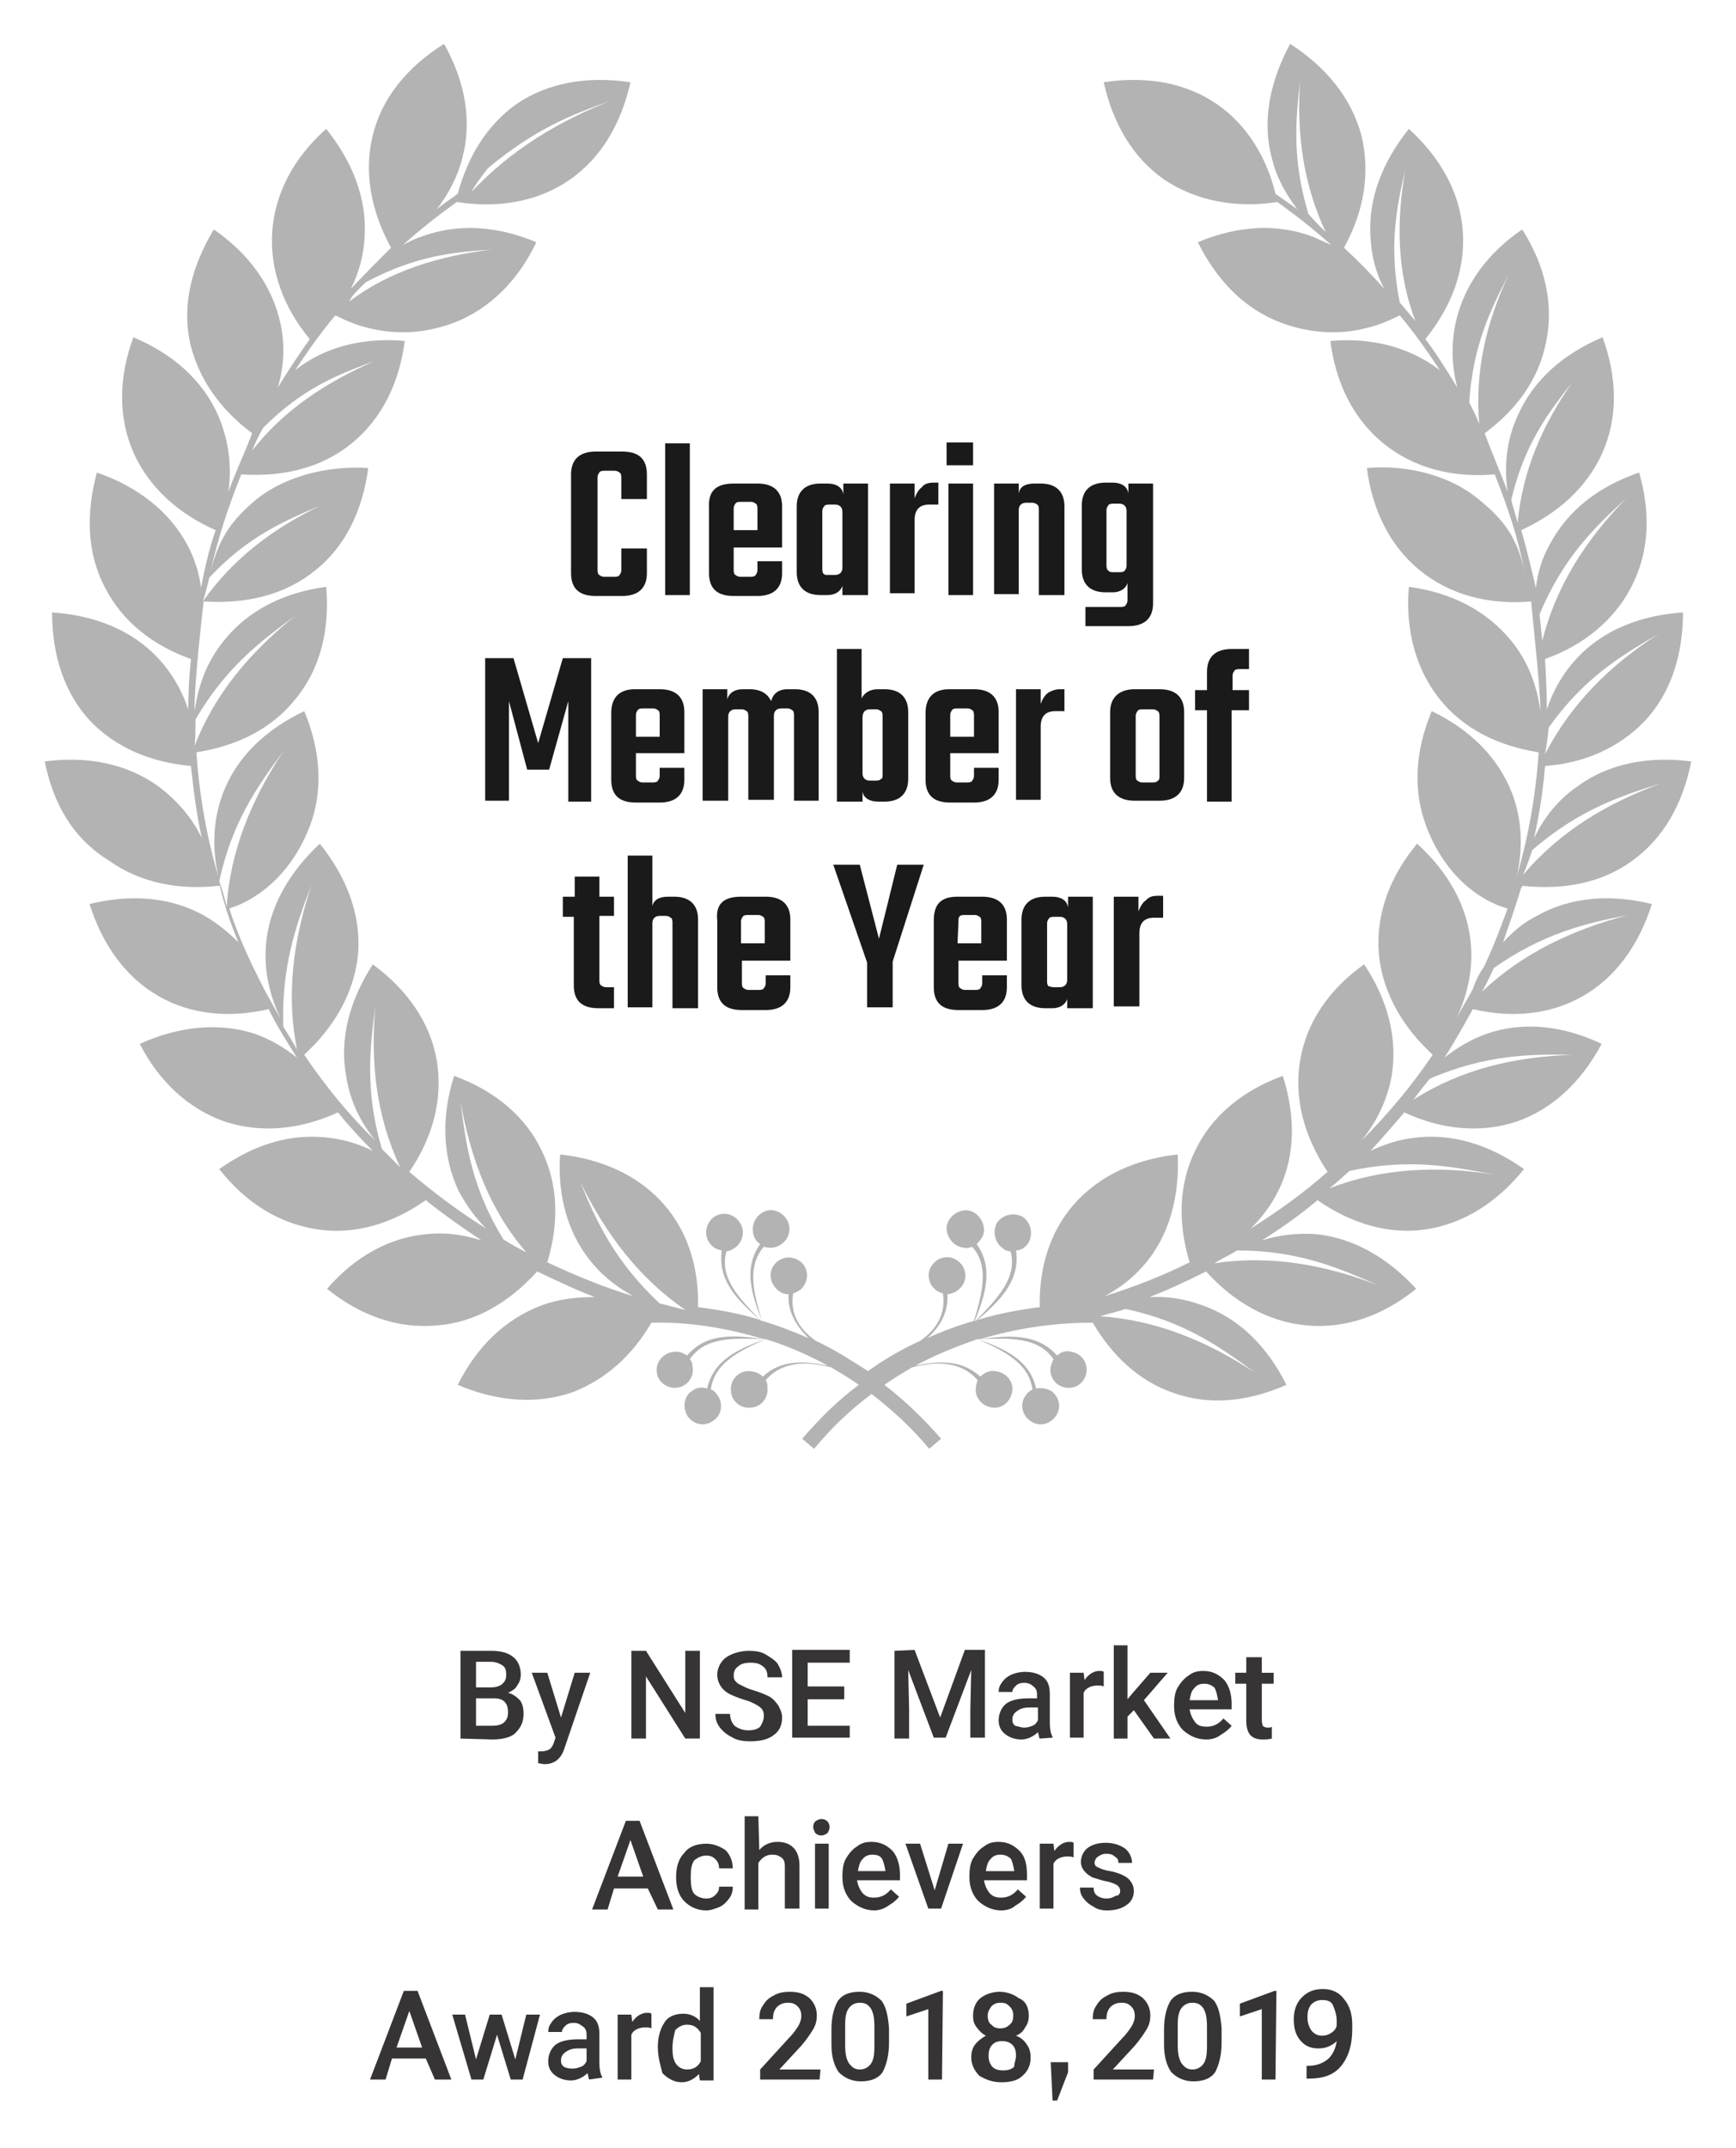<svg xmlns="http://www.w3.org/2000/svg" viewBox="0 0 190 235"><path d="M50.1 21.2c1.1-4.1 3.2-7.5 6.4-9.8C60 9 64.4 8.3 69 9c-1 4.5-3.2 8.3-6.7 10.7-3.5 2.4-7.8 3.1-12.3 2.4-2.1 1.5-4 3-5.9 4.7.6-.3 1.3-.7 2-.9 4-1.5 8.3-1.2 12.6.6-2 4.2-5.1 7.3-9 8.8-2.9 1.1-6.1 1.4-9.3.6-1.3-.3-2.5-.8-3.7-1.4-1.6 1.9-3 3.9-4.4 6 3.3-2.6 7.5-3.6 12-3.2-.6 4.6-2.5 8.5-5.8 11.2s-7.5 3.7-12.1 3.4c-1.5 3.8-2.5 6.8-3.4 10.8.9-3.6 2.1-5.6 5.1-8.1 3-2.4 7.6-3.7 12.2-3.4-.6 4.6-2.5 8.6-5.8 11.2-3.3 2.7-7.6 3.7-12.2 3.4 0-.2-1.1 9.3-1 12 .4-2.9 1.4-5.5 3.2-7.7 2.6-3.3 6.6-5.3 11.2-5.9.4 4.6-.6 8.9-3.3 12.2-2.6 3.3-6.4 5.2-10.9 5.9.3 4.6 1.1 9.2 2.4 13.6-.7-3.1-.6-6.2.5-9.1 1.5-4 4.7-7 8.9-9 1.8 4.3 2.1 8.7.6 12.6-1.4 3.7-4.1 7.1-8 8.7-.3.1-.6.2-.8.3.7 2.2 1.6 4.3 2.6 6.4l1.2 2.4c.6 1.1 1.2 2.2 1.8 3.2-1.2-2.5-1.8-5.2-1.6-7.9.3-4.2 2.5-8 5.9-11.2 2.9 3.6 4.5 7.7 4.2 11.9-.3 3.7-2 7.1-4.7 10l-1.2 1.2c2.3 3.4 4.9 6.6 7.8 9.4-1.7-2.1-2.8-4.4-3.2-7-.8-4.2.4-8.4 2.9-12.3 3.8 2.8 6.3 6.4 7 10.5.7 4.2-.4 8.4-3 12.2 2.7 2.3 5.5 4.4 8.4 6.2-1.2-1.2-2.2-2.6-3-4.1-1.8-3.8-1.9-8.2-.5-12.6 4.4 1.6 7.8 4.4 9.6 8.2 1.8 3.7 1.9 7.9.6 12.2 3 1.4 6.1 2.7 9.4 3.7-1.6-.9-3.1-2-4.3-3.4-2.8-3.2-4-7.4-3.7-12.1 4.6.5 8.6 2.3 11.4 5.5 2.6 3 3.8 6.9 3.7 11.2 2.3.3 4.6.7 6.8 1.4-2.3-2-4.7-4.2-4.2-7.6-.6-.1-1.1-.4-1.4-.9-.6-.9-.3-2.2.6-2.8 1-.6 2.2-.3 2.8.7.6.9.3 2.2-.7 2.8-.3.2-.6.3-.8.3-.8 3 1.5 5.2 3.8 7.6h.1c-1.1-2.8-2.1-5.7-.2-8.4-.5-.3-.8-.9-.8-1.5-.1-1.1.8-2.1 1.8-2.2 1.1-.1 2.1.8 2.2 1.9.1 1.1-.8 2.1-1.9 2.2-.3 0-.6 0-.9-.1-1.9 2.2-1.1 5.1-.2 8.1 1.7.5 3.5 1.2 5.1 1.9-1.3-1.3-2.3-2.8-2.2-4.8-.6 0-1.1-.3-1.5-.8-.7-.9-.6-2.1.3-2.8s2.1-.5 2.8.3c.7.9.5 2.1-.3 2.8-.3.2-.5.3-.8.4-.3 2.1.5 3.8 2.5 5.2 2 .9 3.8 2.1 5.7 3.3 1.8-1.3 3.7-2.4 5.7-3.3 2-1.4 2.8-3.1 2.5-5.2-.3-.1-.6-.2-.8-.4-.9-.7-1-2-.3-2.8.7-.9 2-1 2.8-.3.9.7 1 2 .3 2.8-.4.5-.9.7-1.5.8.1 2.1-.9 3.6-2.2 4.8 1.7-.8 3.4-1.4 5.1-1.9.9-3 1.7-6-.2-8.1-.3.1-.6.2-.9.1-1.1-.1-1.9-1.1-1.9-2.2.1-1.1 1.1-1.9 2.2-1.9 1.1.1 1.9 1.1 1.9 2.2 0 .6-.4 1.1-.8 1.5 1.9 2.7.9 5.6-.2 8.4h.1c2.3-2.4 4.6-4.7 3.8-7.6-.3 0-.6-.1-.8-.3-.9-.6-1.2-1.8-.7-2.8.6-.9 1.8-1.2 2.8-.7.9.6 1.2 1.8.7 2.8-.3.5-.8.9-1.4.9.5 3.4-1.9 5.6-4.2 7.6 2.3-.7 4.5-1.1 6.8-1.4-.1-4.3 1.1-8.2 3.7-11.2 2.8-3.2 6.8-5 11.4-5.5.2 4.6-.9 8.9-3.7 12.1-1.2 1.4-2.6 2.5-4.3 3.4 3.2-1 6.3-2.2 9.3-3.7-1.3-4.3-1.2-8.5.6-12.2 1.8-3.8 5.2-6.6 9.6-8.2 1.4 4.4 1.4 8.8-.5 12.6-.8 1.6-1.8 2.9-3 4.1 3-1.9 5.8-3.9 8.4-6.2-2.6-3.9-3.7-8.1-3-12.2.7-4.2 3.2-7.8 7-10.5 2.6 3.9 3.7 8.1 3 12.3-.5 2.6-1.6 4.9-3.3 7 2.9-2.9 5.5-6 7.8-9.4l-1.2-1.2c-2.7-2.9-4.4-6.3-4.7-10-.3-4.2 1.2-8.3 4.2-11.9 3.4 3.1 5.6 6.9 5.9 11.2.2 2.7-.4 5.4-1.6 7.9.6-1.1 1.2-2.1 1.8-3.2.3-.9.7-1.7 1.2-2.4 1-2.1 1.8-4.2 2.6-6.4l-.9-.3c-4-1.6-6.6-5-8-8.7-1.5-4-1.2-8.3.6-12.6 4.2 2 7.3 5.1 8.8 9 1.1 2.9 1.2 6 .5 9.1 1.3-4.4 2.1-9 2.4-13.6-4.5-.7-8.3-2.6-10.9-5.9-2.6-3.3-3.7-7.6-3.3-12.2 4.6.6 8.5 2.6 11.2 5.9 1.8 2.2 2.8 4.8 3.2 7.7 0-2.7-1.1-12.2-1-12-4.6.4-8.9-.7-12.2-3.4-3.3-2.7-5.2-6.6-5.8-11.2 4.6-.4 9.2.9 12.2 3.4 3 2.4 4.3 4.4 5.1 8.1-.8-4-1.8-7-3.3-10.8-4.6.4-8.9-.7-12.2-3.4s-5.2-6.6-5.8-11.2c4.6-.4 8.7.7 12 3.2-1.4-2.1-2.8-4.1-4.4-6-1.2.6-2.4 1.1-3.7 1.4-3.1.8-6.4.5-9.3-.6-4-1.5-7-4.6-9.1-8.8 4.3-1.8 8.6-2.1 12.6-.6.7.3 1.3.6 2 .9-1.9-1.7-3.8-3.2-5.9-4.7-4.5.7-8.8-.1-12.3-2.4-3.5-2.4-5.7-6.2-6.7-10.7 4.6-.7 8.9 0 12.4 2.4 3.2 2.2 5.4 5.7 6.4 9.8.8.6 1.6 1.1 2.4 1.7-1.3-1.7-2.3-3.5-2.8-5.6-1.1-4.1-.2-8.4 2-12.5 3.9 2.5 6.7 5.9 7.8 10 1 4.1.3 8.3-1.9 12.3 1.5 1.4 3 2.9 4.4 4.5-.9-1.7-1.4-3.6-1.5-5.6-.3-4.2 1.3-8.3 4.2-11.9 3.4 3.1 5.6 6.9 5.9 11.2.3 4.2-1.2 8.2-4.1 11.8 1.3 1.7 2.4 3.5 3.5 5.3-.6-2.3-.7-4.6-.2-7 .9-4.2 3.5-7.7 7.3-10.3 2.5 3.9 3.5 8.2 2.6 12.4-.8 4-3.2 7.3-6.7 9.9.8 2.2 1.7 4.2 2.5 6.4-.4-2.9-.1-5.7 1.1-8.3 1.7-3.9 5-6.8 9.3-8.6 1.6 4.4 1.7 8.7 0 12.6-1.7 3.8-4.8 6.6-8.9 8.5.6 2.1 1.1 4.2 1.6 6.3.2-1.7.7-3.3 1.5-4.7 2-3.8 5.4-6.4 9.8-7.9 1.3 4.5 1.1 8.8-.9 12.6-1.9 3.6-5.2 6.3-9.4 7.8.1 1.8.2 3.6.2 5.5.7-2.1 1.8-4 3.3-5.6 2.9-3.1 7-4.7 11.6-5 0 4.6-1.3 8.8-4.2 11.9-2.8 2.9-6.6 4.6-10.9 4.9-.2 2.6-.6 5.2-1.2 7.9 1.1-2.3 2.7-4.3 4.8-5.7 3.4-2.5 7.8-3.3 12.4-2.7-.9 4.6-3 8.4-6.5 10.9-3.3 2.4-7.5 3.2-12 2.7 0 .1 0 .2-.1.2-.6 2-1.3 4-2 6 1.1-1.2 2.3-2.2 3.7-2.9 3.7-2.1 8.1-2.4 12.6-1.3-1.4 4.4-3.9 8-7.6 10.1-3.5 2-7.7 2.4-12 1.4-1 1.8-2 3.6-3.1 5.3 1.4-1.1 2.9-2 4.6-2.6 4-1.4 8.4-.9 12.6 1.1-2.2 4.1-5.3 7.1-9.3 8.5-3.9 1.3-8.2.9-12.3-1-1.2 1.4-2.4 2.8-3.7 4.2 1.5-.7 3-1.2 4.6-1.4 4.2-.6 8.4.7 12.2 3.4-2.9 3.6-6.6 6-10.8 6.6-4.1.6-8.2-.7-11.8-3.2-1.9 1.6-4 3.1-6.1 4.4 1.9-.6 3.8-.8 5.8-.7 4.2.4 8 2.6 11.1 6-3.6 2.9-7.7 4.4-12 4-4.2-.4-7.9-2.5-11-5.9-2 1-4.1 2-6.2 2.8 2-.1 3.9.2 5.8.9 4 1.4 7.1 4.5 9.2 8.7-4.3 1.9-8.6 2.3-12.6.8-3.6-1.3-6.5-4-8.6-7.6-4.2 0-8.3.6-12.3 1.8 3-.4 6.2-.7 8.4 1.8.4-.4 1-.6 1.6-.4 1.1.2 1.8 1.2 1.6 2.3-.2 1.1-1.2 1.8-2.3 1.6-1.1-.2-1.8-1.2-1.6-2.3.1-.3.2-.6.3-.8-1.7-2.5-4.9-2.3-8.2-2.2h-.1c2.8 1 5.7 2.2 6.4 5.4.6-.1 1.2 0 1.7.3.9.7 1.1 1.9.4 2.8-.7.9-1.9 1.1-2.8.4-.9-.7-1.1-1.9-.4-2.8.2-.3.4-.4.7-.6-.4-2.9-3.1-4.2-6-5.5-2.3.8-4.6 1.7-6.8 2.9 2.5-.5 5-.7 7.1 1.2.4-.4 1-.7 1.6-.6 1.1.1 2 1 1.9 2.1s-1 2-2.1 1.9-2-1-1.9-2.1c0-.3.1-.6.2-.9-1.8-2.1-4.5-2.1-7.2-1.4-1 .6-2 1.2-3 1.9 2.2 1.7 4.3 3.7 6.2 5.9l-1.3 1.1c-1.9-2.3-4-4.2-6.3-6-2.3 1.7-4.4 3.7-6.3 6l-1.3-1.1c1.9-2.2 3.9-4.2 6.2-5.9-1-.7-2-1.3-3-1.9-2.7-.7-5.4-.7-7.2 1.4.2.3.2.5.2.9.1 1.1-.8 2.1-1.9 2.1-1.1.1-2.1-.8-2.1-1.9-.1-1.1.8-2.1 1.9-2.1.6 0 1.2.2 1.6.6 2-1.9 4.6-1.7 7.1-1.2-2.2-1.2-4.5-2.2-6.8-2.9-2.9 1.3-5.6 2.6-6 5.5.3.1.5.3.7.6.7.9.5 2.2-.4 2.8-.9.7-2.1.5-2.8-.4-.6-.9-.5-2.2.4-2.8.5-.4 1.1-.5 1.7-.3.7-3.2 3.6-4.4 6.4-5.4h-.1c-3.3-.1-6.5-.3-8.2 2.2.2.2.3.5.3.8.2 1.1-.5 2.1-1.6 2.3s-2.2-.6-2.3-1.6c-.2-1.1.6-2.1 1.7-2.3.6-.1 1.2.1 1.6.4 2.2-2.6 5.4-2.2 8.4-1.8-4-1.2-8.1-1.9-12.3-1.8-2.1 3.6-5 6.2-8.6 7.6-4 1.4-8.4 1-12.6-.8 2.1-4.2 5.2-7.2 9.2-8.7 1.9-.7 3.8-.9 5.8-.9-2.1-.8-4.2-1.8-6.3-2.8-3.1 3.4-6.8 5.6-11 5.9-4.3.4-8.4-1.1-12-4 3-3.5 6.9-5.7 11.1-6 2-.2 3.9.1 5.8.7-2.1-1.4-4.1-2.8-6.1-4.4-3.7 2.6-7.8 3.8-11.8 3.2-4.2-.6-7.9-2.9-10.8-6.6 3.8-2.7 7.9-4 12.2-3.4 1.6.2 3.2.7 4.6 1.4-1.3-1.3-2.6-2.7-3.8-4.2-4.2 1.9-8.4 2.3-12.4 1-4-1.4-7.2-4.4-9.3-8.5 4.2-1.9 8.6-2.4 12.6-1.1 1.7.6 3.2 1.5 4.6 2.6-1.1-1.7-2.2-3.5-3.1-5.3-4.3 1-8.5.6-12-1.4-3.7-2.1-6.2-5.7-7.6-10.1 4.5-1.1 8.9-.8 12.6 1.3 1.4.8 2.6 1.8 3.7 2.9-.8-1.9-1.5-3.9-2-6 0-.1 0-.2-.1-.2-4.4.5-8.6-.3-12-2.7-4.1-2.5-6.2-6.4-7.1-10.9 4.6-.6 8.9.2 12.4 2.7 2 1.5 3.7 3.4 4.8 5.7-.6-2.6-.9-5.2-1.2-7.9-4.4-.4-8.2-2-11-4.9C7 75.8 5.7 71.6 5.7 67c4.6.3 8.7 1.9 11.6 5 1.5 1.6 2.6 3.5 3.3 5.6 0-1.8.1-3.6.3-5.5-4.2-1.5-7.5-4.1-9.4-7.8-2-3.8-2.1-8.1-.9-12.6 4.4 1.5 7.9 4.2 9.9 7.9.8 1.5 1.3 3.1 1.5 4.7.4-2.1.9-4.3 1.6-6.3-4.1-1.8-7.3-4.7-9-8.5-1.7-3.9-1.6-8.3 0-12.6 4.3 1.8 7.6 4.7 9.3 8.6 1.1 2.6 1.5 5.4 1.1 8.3.8-2.2 1.8-4.3 2.6-6.4-3.5-2.6-5.9-6-6.8-9.9-.9-4.2.2-8.4 2.6-12.4 3.9 2.7 6.4 6.2 7.3 10.3.5 2.3.4 4.7-.3 7 1.1-1.8 2.3-3.6 3.5-5.3-2.9-3.5-4.4-7.6-4.1-11.8s2.4-8.1 5.9-11.2c2.9 3.6 4.5 7.7 4.2 11.9-.1 1.9-.6 3.8-1.5 5.6 1.4-1.5 2.9-3 4.4-4.5-2.2-4-3-8.3-2-12.3 1-4.1 3.8-7.5 7.8-10 2.3 4.1 3.1 8.4 2 12.5-.5 2-1.5 3.9-2.8 5.6.7-.6 1.5-1.1 2.3-1.7m76.2 108.1c-1.8 4.4-3.8 8.7-8.7 13.3-.9.2-1.9.5-2.8.7 5.1-3.5 8.7-8.3 11.5-14zm11.1 20.9c-3.8-2.8-7.7-5.6-14.2-7-.9.3-1.8.5-2.8.8 6.1.4 11.7 2.7 17 6.2zm13.4-9.6c-4.3-1.9-8.7-3.8-15.4-3.8-.8.5-1.7.9-2.5 1.4 6-.9 12 .1 17.9 2.4zm-11.4-20.1c-.6 4.7-1.3 9.4-4.7 15.1-.8.5-1.7 1-2.5 1.4 4-4.6 6.1-10.3 7.2-16.5zm9.3-10.6c.6 4.7 1.2 9.4-.7 15.8l-2 2c2.6-5.5 3.3-11.5 2.7-17.8zm14.8 18.6c-4.6-.9-9.3-1.8-15.8-.4-.7.6-1.4 1.3-2.2 1.9 5.7-2.2 11.8-2.5 18-1.5zm-7.9-31.7c1.7 4.4 3.4 8.9 3.1 15.6-.5.8-1 1.6-1.5 2.5 1.2-6.1.5-12.1-1.6-18.1zm16.5 18.6c-4.7-.1-9.5 0-15.6 2.6-.6.7-1.2 1.5-1.8 2.3 5.2-3.3 11-4.7 17.4-4.9zm6.1-15.3c-4.6.9-9.3 2-14.7 5.8-.4.9-.8 1.7-1.3 2.6 4.4-4.2 9.9-6.8 16-8.4zm3.6-14.4c-4.5 1.4-9 2.9-14.1 7.3-.3.9-.6 1.8-1 2.7 4-4.7 9.1-7.8 15.1-10zm-23-3.5c2.8 3.8 5.6 7.7 7 14.2-.3.9-.5 1.8-.8 2.8-.4-6.1-2.7-11.7-6.2-17zm-1.4-14.9c3.8 2.8 7.7 5.6 11 11.4 0 1 0 1.9.1 2.9-2.2-5.7-6.1-10.3-11.1-14.3zm24.2 2c-4.1 2.4-8.2 4.8-12.1 10.3-.1 1-.2 1.9-.4 2.9 2.9-5.6 7.2-9.8 12.5-13.2zM178 54.5c-3.5 3.2-6.9 6.5-9.5 12.7.1 1 .2 1.9.3 2.9 1.5-6 4.8-11.1 9.2-15.6zm-23.3.8c4 1.7 8 3.4 12.2 7.9.2.8.4 1.7.7 2.6-3.3-4.7-7.7-8-12.9-10.5zm17.4-13.5c-2.7 3.4-5.3 6.9-6.7 12.9.2.8.5 1.7.7 2.5.5-5.6 2.7-10.7 6-15.4zm-7-11.7c-2 3.8-3.9 7.8-4.3 13.9.4.8.8 1.6 1.1 2.4-.5-5.6.7-11 3.2-16.3zm-11.3-11.5c-1 4.2-1.8 8.5-.6 14.5.6.7 1.1 1.3 1.7 2-2-5.3-2.1-10.8-1.1-16.5zM136 27.3c4.3.3 8.4.7 13.8 3.6.7.7 1.3 1.3 1.8 2.1-4.5-3.4-9.9-5-15.6-5.7zm12.8 12.2c4.1 1.5 7.9 3 12.2 7.3.5.9.9 1.7 1.2 2.5-3.4-4.4-8.1-7.5-13.4-9.8zM122.9 11c4.2 1.5 8.2 3 13.5 7.4.7.9 1.3 1.7 1.8 2.6-4.4-4.7-9.7-7.8-15.3-10zm19.4-2.2c-.5 4.3-.9 8.6.9 14.6.6.7 1.3 1.4 1.9 2-2.5-5.3-3.2-10.9-2.8-16.6zM63.5 129.3c1.8 4.4 3.8 8.7 8.7 13.3.9.2 1.9.5 2.8.7-5.1-3.5-8.7-8.3-11.5-14zm-11.1 20.9c3.8-2.8 7.7-5.6 14.2-7 .9.3 1.8.5 2.8.8-6.1.4-11.7 2.7-17 6.2zM39 140.6c4.3-1.9 8.7-3.8 15.4-3.8.8.5 1.7.9 2.5 1.4-6-.9-12 .1-17.9 2.4zm11.4-20.1c.6 4.7 1.2 9.4 4.7 15.1.8.5 1.7 1 2.5 1.4-4-4.6-6.1-10.3-7.2-16.5zm-9.3-10.6c-.6 4.7-1.2 9.4.7 15.8l2 2c-2.6-5.5-3.3-11.5-2.7-17.8zm-14.8 18.6c4.6-.9 9.3-1.8 15.9-.4.7.6 1.4 1.3 2.2 1.9-5.9-2.2-11.9-2.5-18.1-1.5zm7.8-31.7c-1.7 4.4-3.3 8.9-3.1 15.5.5.8 1 1.6 1.5 2.5-1.2-6-.4-12 1.6-18zm-16.4 18.6c4.7-.1 9.5 0 15.6 2.6.6.7 1.2 1.5 1.8 2.3-5.2-3.3-11.1-4.7-17.4-4.9zm-6.1-15.3c4.6.9 9.3 2 14.7 5.8.4.9.8 1.7 1.2 2.6-4.3-4.2-9.8-6.8-15.9-8.4zM8 85.7c4.5 1.4 9 2.9 14 7.3.3.9.6 1.8 1 2.7-3.9-4.7-9.1-7.8-15-10zm23-3.5c-2.8 3.8-5.6 7.7-7 14.2.3.9.6 1.8.8 2.8.4-6.1 2.7-11.7 6.2-17zm1.4-14.9c-3.8 2.8-7.6 5.6-11 11.4 0 1 0 1.9-.1 2.9 2.2-5.7 6.1-10.3 11.1-14.3zm-24.2 2c4.1 2.4 8.1 4.8 12.1 10.3.1 1 .3 1.9.3 2.9-2.8-5.6-7.1-9.8-12.4-13.2zm3.6-14.8c3.5 3.2 6.9 6.5 9.5 12.7-.1 1-.2 1.9-.3 2.9-1.5-6-4.8-11.1-9.2-15.6zm23.3.8c-4 1.7-8 3.4-12.2 7.9-.2.9-.4 1.7-.7 2.6 3.3-4.7 7.7-8 12.9-10.5zM17.7 41.8c2.6 3.4 5.2 6.9 6.7 12.9-.2.8-.4 1.7-.7 2.5-.5-5.6-2.7-10.7-6-15.4zm7.1-11.7c2 3.8 3.9 7.8 4.3 13.9l-1.2 2.4c.5-5.6-.8-11-3.1-16.3zM36 18.6c.9 4.2 1.8 8.5.6 14.5-.6.7-1.1 1.3-1.7 2 2-5.3 2.1-10.8 1.1-16.5zm17.8 8.7c-4.3.3-8.4.7-13.8 3.6-.7.7-1.4 1.3-1.8 2.1 4.5-3.4 9.9-5 15.6-5.7zM41 39.5c-4.1 1.5-7.9 3-12.2 7.3-.5.9-.9 1.7-1.2 2.5 3.4-4.4 8.1-7.5 13.4-9.8zM66.9 11c-4.2 1.5-8.2 3-13.5 7.4-.7.9-1.3 1.7-1.8 2.6 4.4-4.7 9.7-7.8 15.3-10zM47.5 8.8c.5 4.3.9 8.6-.9 14.6-.6.7-1.2 1.4-1.9 2 2.5-5.3 3.2-10.9 2.8-16.6z" fill="#b3b3b3"/><path d="M50.4 190.2v-9.6h3.3c1.1 0 1.9.2 2.5.7.5.4.8 1.1.8 1.9 0 .4-.1.8-.4 1.2-.2.4-.6.6-1 .8.5.1.9.4 1.3.8.3.4.4.9.4 1.5 0 .9-.3 1.5-.9 2.1-.5.5-1.5.7-2.5.7l-3.5-.1zm1.7-5.6h1.6c.5 0 1-.1 1.3-.4s.4-.5.4-1-.1-.8-.4-1c-.3-.2-.7-.4-1.3-.4h-1.6v2.8zm0 1.2v3h1.8c.5 0 1-.1 1.3-.4.3-.3.4-.6.4-1.1 0-1-.5-1.5-1.5-1.5h-2zm9.3 2.1l1.5-4.9h1.7l-2.8 8.2c-.4 1.3-1.2 1.8-2.2 1.8-.2 0-.5-.1-.7-.1v-1.3h.3c.4 0 .7-.1.9-.2.2-.1.4-.4.5-.7l.2-.6-2.6-7.1h1.7l1.5 4.9zm15.2 2.3H75l-4.3-6.8v6.8h-1.6v-9.6h1.6l4.3 6.8v-6.8h1.6v9.6zm7-2.5c0-.4-.1-.7-.5-1-.3-.2-.8-.5-1.5-.7s-1.4-.5-1.8-.7c-.9-.5-1.3-1.3-1.3-2.1 0-.7.4-1.5 1-1.9s1.5-.7 2.5-.7c.7 0 1.3.1 1.8.4.5.3 1 .6 1.3 1 .3.5.5 1 .5 1.5H84c0-.5-.1-.9-.5-1.2s-.7-.4-1.4-.4c-.5 0-1 .1-1.3.4-.3.2-.5.5-.5 1 0 .4.1.6.5.9.4.2.9.5 1.6.7s1.4.5 1.8.7c.5.3.7.6 1 1 .2.4.4.8.4 1.3 0 .8-.3 1.5-.9 1.9-.6.5-1.5.7-2.6.7-.7 0-1.4-.1-1.9-.4-.6-.3-1-.6-1.4-1.1s-.5-1-.5-1.5h1.6c0 .5.2 1 .5 1.3.4.3.9.5 1.5.5.5 0 1-.1 1.3-.4.3-.5.4-.8.4-1.2zm8.8-1.8h-4v2.9H93v1.3h-6.3v-9.6H93v1.4h-4.6v2.6h4v1.4zm7.7-5.4l2.8 7.4 2.7-7.4h2.2v9.6h-1.6V187l.1-4.3-2.8 7.4h-1.3l-2.8-7.4.1 4.3v3.2h-1.6v-9.6l2.2-.1zm13.7 9.7c-.1-.1-.1-.4-.2-.7-.5.5-1.2.8-1.8.8-.7 0-1.3-.2-1.8-.6-.5-.4-.7-.9-.7-1.5 0-.7.3-1.4.8-1.8.5-.4 1.4-.6 2.4-.6h1v-.4c0-.4-.1-.7-.4-.9-.2-.2-.5-.4-1-.4-.4 0-.7.1-.9.3-.2.2-.4.4-.4.7h-1.5c0-.4.1-.7.4-1.1.3-.4.6-.6 1-.8.5-.2 1-.3 1.5-.3.8 0 1.5.2 2 .6.5.4.7 1 .7 1.8v3.2c0 .6.1 1.2.3 1.5v.1l-1.4.1zm-1.7-1.2c.4 0 .6-.1.9-.2.3-.1.5-.4.6-.6v-1.4h-.9c-.6 0-1 .1-1.4.4-.3.2-.5.5-.5.9s.1.5.3.7c.5.1.7.2 1 .2zm8.7-4.5c-.2-.1-.4-.1-.7-.1-.7 0-1.3.3-1.5.8v4.9h-1.5V183h1.5l.1.8c.4-.6 1-1 1.6-1 .2 0 .4 0 .5.1v1.6zm3.3 2.6l-.7.7v2.4h-1.5V180h1.5v5.9l.5-.6 2-2.3h1.9l-2.6 3 2.9 4.2h-1.8l-2.2-3.1zm7.9 3.2c-1 0-1.8-.4-2.5-1-.6-.6-1-1.5-1-2.6v-.2c0-.7.1-1.4.4-1.9.3-.5.7-1 1.2-1.3.5-.4 1-.5 1.6-.5 1 0 1.7.4 2.3 1 .5.6.8 1.5.8 2.6v.6h-4.6c.1.6.3 1 .6 1.4s.7.5 1.3.5c.7 0 1.3-.3 1.8-.9l.9.8c-.3.4-.7.7-1.2 1-.5.4-1.1.5-1.6.5zm-.2-6.1c-.4 0-.8.1-1.1.5-.3.3-.4.7-.5 1.3h3.1v-.1c-.1-.5-.2-1-.4-1.3-.4-.3-.7-.4-1.1-.4zm6.3-2.9v1.7h1.3v1.2h-1.3v4c0 .3.1.5.1.6.1.1.3.2.5.2s.4 0 .5-.1v1.3c-.4.1-.7.1-1 .1-1.3 0-1.8-.7-1.8-2.1v-4h-1.2V183h1.2v-1.7h1.7zm-67.2 25.3h-3.7l-.7 2.3h-1.7l3.7-9.7H70l3.7 9.7H72l-1.1-2.3zm-3.3-1.3h2.8l-1.4-4-1.4 4zm9.7 2.4c.4 0 .7-.1 1-.4s.4-.5.4-.9h1.5c0 .5-.1.9-.4 1.3-.3.4-.6.7-1 .9-.5.2-1 .4-1.5.4-1 0-1.8-.4-2.4-1s-.9-1.5-.9-2.6v-.1c0-1.1.3-2 .9-2.6.5-.7 1.4-1 2.4-1 .8 0 1.5.3 2.1.7.5.5.8 1.2.8 2h-1.5c0-.4-.1-.7-.4-1s-.6-.4-1-.4c-.5 0-.9.2-1.3.5-.3.4-.4 1-.4 1.7v.3c0 .7.1 1.4.4 1.7.3.3.8.5 1.3.5zm5.8-5.3c.5-.6 1.2-.9 2-.9 1.5 0 2.4.9 2.4 2.6v4.7h-1.6v-4.6c0-.5-.1-.8-.4-1s-.5-.3-1-.3c-.6 0-1.1.3-1.5.9v5.1h-1.5v-10.2H83l.1 3.7zm5.9-2.5c0-.3.1-.5.2-.6s.4-.3.7-.3c.3 0 .5.1.7.3.1.1.2.4.2.6s-.1.4-.2.6c-.1.1-.4.3-.7.3-.3 0-.5-.1-.7-.3-.1-.3-.2-.4-.2-.6zm1.7 8.9h-1.5v-7.1h1.5v7.1zm5 .2c-1 0-1.8-.4-2.5-1-.6-.6-1-1.5-1-2.6v-.2c0-.7.1-1.4.4-1.9s.7-1 1.2-1.3c.5-.4 1-.5 1.6-.5 1 0 1.7.4 2.3 1 .5.6.8 1.5.8 2.6v.6h-4.7c.1.6.3 1 .6 1.4.4.4.7.5 1.3.5.7 0 1.3-.3 1.8-.9l.9.8c-.3.4-.7.7-1.2 1-.4.3-1 .5-1.5.5zm-.2-6.1c-.4 0-.8.1-1.1.5-.3.3-.4.7-.5 1.3h3v-.1c-.1-.5-.2-1-.4-1.3-.2-.3-.6-.4-1-.4zm6.8 3.9l1.5-5.1h1.6l-2.4 7.1h-1.4l-2.5-7.1h1.6l1.6 5.1zm7.3 2.2c-1 0-1.8-.4-2.5-1-.6-.6-1-1.5-1-2.6v-.2c0-.7.1-1.4.4-1.9s.7-1 1.2-1.3c.5-.4 1-.5 1.6-.5 1 0 1.7.4 2.3 1 .6.6.8 1.5.8 2.6v.6h-4.7c.1.6.3 1 .6 1.4.4.4.7.5 1.3.5.7 0 1.3-.3 1.8-.9l.9.8c-.3.4-.7.7-1.2 1-.3.3-.9.5-1.5.5zm-.1-6.1c-.4 0-.8.1-1.1.5-.3.3-.4.7-.5 1.3h3.1v-.1c-.1-.5-.2-1-.4-1.3-.4-.3-.7-.4-1.1-.4zm8 .3c-.2-.1-.4-.1-.7-.1-.7 0-1.3.3-1.5.8v4.9h-1.5v-7.1h1.5l.1.8c.4-.6 1-1 1.6-1 .2 0 .4 0 .5.1v1.6zm5.1 3.7c0-.3-.1-.5-.4-.7-.2-.1-.6-.3-1.2-.4-.5-.1-1-.3-1.4-.4-.8-.4-1.3-1-1.3-1.7 0-.6.3-1.2.7-1.5.5-.4 1.2-.6 2-.6s1.5.2 2.1.6c.5.4.8 1 .8 1.6h-1.5c0-.4-.1-.5-.4-.7-.2-.2-.5-.3-.9-.3s-.6.1-.9.3c-.2.1-.4.4-.4.7 0 .2.1.4.4.5.2.1.6.3 1.3.4.6.1 1.1.3 1.5.5s.6.4.8.7c.2.3.3.6.3 1 0 .6-.3 1.2-.8 1.5-.5.4-1.3.6-2.1.6-.6 0-1.1-.1-1.5-.4-.4-.2-.8-.5-1.1-.9-.3-.4-.4-.7-.4-1.2h1.5c0 .4.1.7.4.9s.6.3 1 .3.7-.1 1-.3c.3 0 .5-.2.5-.5zm-76 18.3h-3.7l-.7 2.3h-1.7l3.7-9.7h1.5l3.7 9.7h-1.8l-1-2.3zm-3.2-1.2h2.8l-1.4-4-1.4 4zm13 1.3l1.2-4.9h1.5l-1.9 7.1h-1.3l-1.5-4.9-1.5 4.9h-1.3l-2.1-7.1h1.4l1.2 4.9 1.5-4.9h1.3l1.5 4.9zm8.1 2.2c-.1-.1-.1-.4-.2-.7-.5.5-1.2.8-1.8.8-.7 0-1.3-.2-1.8-.6-.5-.4-.7-.9-.7-1.5 0-.7.3-1.4.8-1.8.5-.4 1.4-.6 2.4-.6h1v-.5c0-.4-.1-.7-.4-.9s-.5-.4-1-.4c-.4 0-.7.1-.9.3s-.4.4-.4.7H60c0-.4.1-.7.4-1.1.3-.4.6-.6 1-.8.5-.2 1-.3 1.5-.3.8 0 1.5.2 2 .6.5.4.7 1 .7 1.8v3.2c0 .6.1 1.2.3 1.5v.1l-1.4.2zm-1.8-1.2c.4 0 .6-.1.9-.2.3-.1.5-.4.6-.6v-1.4h-.9c-.6 0-1 .1-1.4.4-.3.2-.5.5-.5.9s.1.5.3.7c.4.2.7.2 1 .2zm8.6-4.4c-.2-.1-.4-.1-.7-.1-.7 0-1.3.3-1.5.8v4.9h-1.5v-7.1h1.5l.1.8c.4-.6 1-1 1.6-1 .2 0 .4 0 .5.1v1.6zm.7 2c0-1.1.3-2 .7-2.6.4-.7 1.2-1 2.1-1 .7 0 1.4.3 1.8.8v-3.7h1.5v10.2h-1.5l-.1-.7c-.5.5-1.1.9-1.9.9s-1.5-.4-2.1-1c-.2-.8-.5-1.7-.5-2.9zm1.6.2c0 .7.1 1.3.4 1.7s.7.6 1.2.6c.7 0 1.2-.3 1.5-.9v-3.1c-.3-.5-.7-.9-1.5-.9-.5 0-.9.2-1.3.6-.1.5-.3 1.1-.3 2zm16.1 3.4h-6.5v-1.1l3.2-3.5c.5-.5.8-1 1-1.3.2-.4.3-.7.3-1 0-.5-.1-.8-.4-1.1s-.6-.4-1-.4c-.5 0-.9.1-1.3.5-.3.4-.4.7-.4 1.3h-1.5c0-.6.1-1.1.4-1.5.3-.5.6-.8 1.2-1.1.5-.3 1.1-.4 1.7-.4 1 0 1.6.2 2.2.7.5.5.8 1.1.8 1.9 0 .5-.1 1-.4 1.5s-.7 1.1-1.3 1.8l-2.4 2.6h4.5l-.1 1.1zm7.6-4c0 1.4-.3 2.4-.7 3.2-.5.7-1.3 1-2.4 1-1 0-1.8-.4-2.4-1-.5-.7-.8-1.7-.8-3V222c0-1.4.3-2.4.7-3.1.5-.7 1.3-1 2.4-1 1 0 1.8.4 2.4 1 .5.7.7 1.7.8 3v1.6zm-1.6-1.8c0-.9-.1-1.5-.4-2-.3-.4-.6-.6-1.2-.6-.5 0-.9.2-1.2.6-.3.4-.4 1-.4 1.8v2.2c0 .9.1 1.5.4 2 .3.4.6.7 1.2.7.5 0 .9-.2 1.2-.6.3-.4.4-1 .4-1.9v-2.2zm7.4 5.8h-1.5v-7.7l-2.4.8v-1.4l3.8-1.4h.2l-.1 9.7zm9.5-7c0 .5-.1.9-.4 1.3-.2.4-.5.7-1 .9.5.2.9.5 1.2 1 .3.4.4.9.4 1.4 0 .8-.3 1.5-.9 2-.5.5-1.3.7-2.3.7s-1.7-.3-2.4-.7c-.5-.5-.9-1.2-.9-2 0-.5.1-1 .4-1.4s.7-.7 1.2-1c-.4-.2-.7-.5-1-.9s-.4-.7-.4-1.3c0-.8.3-1.5.8-1.9s1.3-.7 2.1-.7 1.6.3 2.1.7c.8.3 1.1 1.1 1.1 1.9zm-1.4 4.4c0-.5-.1-.9-.4-1.2s-.7-.4-1.1-.4c-.5 0-.8.1-1.1.4-.3.3-.4.7-.4 1.2s.1.8.4 1.2c.3.3.7.4 1.2.4s.9-.1 1.2-.4c0-.4.2-.8.2-1.2zm-.3-4.4c0-.4-.1-.7-.4-1s-.5-.4-1-.4c-.4 0-.7.1-1 .4-.2.3-.4.6-.4 1s.1.8.4 1c.3.3.5.4 1 .4.4 0 .7-.1 1-.4.3-.2.4-.6.4-1zm15.3 7h-6.5v-1.1l3.2-3.5c.5-.5.8-1 1-1.3.2-.4.3-.7.3-1 0-.5-.1-.8-.4-1.1s-.6-.4-1-.4c-.5 0-.9.1-1.3.5-.3.4-.4.7-.4 1.3h-1.5c0-.6.1-1.1.4-1.5.3-.5.6-.8 1.2-1.1.5-.3 1.1-.4 1.7-.4 1 0 1.6.2 2.2.7.5.5.8 1.1.8 1.9 0 .5-.1 1-.4 1.5s-.7 1.1-1.3 1.8l-2.4 2.6h4.5l-.1 1.1zm7.5-4c0 1.4-.3 2.4-.7 3.2-.5.7-1.3 1-2.4 1-1 0-1.8-.4-2.4-1-.5-.7-.8-1.7-.8-3V222c0-1.4.3-2.4.7-3.1.5-.7 1.3-1 2.4-1 1 0 1.8.4 2.4 1 .5.7.7 1.7.8 3v1.6zm-1.6-1.8c0-.9-.1-1.5-.4-2-.3-.4-.6-.6-1.2-.6-.5 0-.9.2-1.2.6-.3.4-.4 1-.4 1.8v2.2c0 .9.1 1.5.4 2 .3.4.6.7 1.2.7.5 0 .9-.2 1.2-.6.3-.4.4-1 .4-1.9v-2.2zm7.5 5.8h-1.5v-7.7l-2.4.8v-1.4l3.8-1.4h.2l-.1 9.7zm3.4-.2V226h.2c.9 0 1.6-.3 2.1-.7s.9-1.2 1-2c-.5.5-1.2.8-2 .8-.9 0-1.5-.3-2-.9-.5-.6-.7-1.3-.7-2.3s.3-1.8.9-2.4c.6-.6 1.3-.9 2.3-.9s1.8.4 2.3 1.1c.6.7.9 1.6.9 2.8v.5c0 1.7-.4 3-1.2 4s-2 1.4-3.5 1.4h-.3v-.1zm1.7-4.6c.4 0 .7-.1 1-.3s.5-.4.6-.8v-.5c0-.7-.2-1.2-.4-1.7s-.7-.6-1.2-.6-.9.2-1.2.5c-.3.4-.4.8-.4 1.4 0 .6.2 1.1.4 1.4.4.5.8.6 1.2.6zm-29.7 2.9h1.9v1.1l-1.2 3.1h-.5l-.2-4.2z" fill="#373435"/><path d="M70.8 54.6H68v-2.4c0-.3-.1-.5-.2-.5-.1-.1-.3-.2-.5-.2h-1.2c-.3 0-.5.1-.5.2-.1.1-.2.3-.2.5v10.2c0 .3.1.5.2.5.1.1.3.2.5.2h1.2c.3 0 .5-.1.5-.2.1-.1.2-.3.2-.5V60h2.8v2.7c0 1.6-.9 2.5-2.7 2.5h-2.9c-1.8 0-2.7-.8-2.7-2.5V51.9c0-1.6.9-2.5 2.7-2.5h2.9c1.8 0 2.7.8 2.7 2.5v2.7zm4.7 10.5h-2.7V48.5h2.7v16.6zm4.8-12.2h2.6c1.7 0 2.7.8 2.7 2.5v4.5h-5.3v2.5c0 .3.1.5.2.5.1.1.3.2.5.2h1.2c.3 0 .5-.1.5-.2.1-.1.2-.3.2-.5v-1h2.7v1.3c0 1.6-.9 2.5-2.7 2.5h-2.6c-1.8 0-2.7-.8-2.7-2.5v-7.2c-.1-1.8.8-2.6 2.7-2.6zm0 5.1h2.6v-2.4c0-.3-.1-.5-.2-.5-.1-.1-.3-.2-.5-.2H81c-.3 0-.5.1-.5.2-.1.1-.2.3-.2.5V58zm12-5.1H95v12.2h-2.8v-1c-.2.6-.8 1-1.6 1h-.8c-1.6 0-2.6-.8-2.6-2.5v-7.2c0-1.6.9-2.5 2.6-2.5h.8c.9 0 1.6.4 1.7 1.2v-1.2zm-1.6 10h.7c.5 0 .8-.3.8-.8V56c0-.5-.3-.8-.8-.8h-.7c-.3 0-.5.1-.5.2-.1.1-.2.3-.2.5v6.4c0 .3.1.5.2.5 0 .1.2.1.5.1zm11.5-10.1h.5v2.4h-1c-1 0-1.6.5-1.6 1.7v8h-2.7v-12h2.7v1.6c.2-.5.4-.9.8-1.2.2-.3.6-.5 1.3-.5zm1.4-1.9v-2.5h2.9v2.5h-2.9zm2.9 14.2h-2.7V52.9h2.7v12.2zm6.7-12.2h.7c1.6 0 2.6.8 2.6 2.5v9.7h-2.8v-9.4c0-.3-.1-.5-.2-.5-.1-.1-.3-.2-.5-.2h-.7c-.5 0-.8.3-.8.8V65h-2.7V52.9h2.7V54c.1-.8.8-1.1 1.7-1.1zm10.3 0h2.7V66c0 1.6-.9 2.5-2.7 2.5h-4.7v-2.1h3.9c.3 0 .5-.1.5-.2.1-.1.2-.3.2-.5v-1.9c-.2.6-.8 1-1.6 1h-.8c-1.6 0-2.6-.8-2.6-2.5v-7c0-1.6.9-2.5 2.6-2.5h.8c.9 0 1.6.4 1.7 1.2v-1.1zm-1.6 9.7h.7c.3 0 .5-.1.5-.2.2-.2.2-.4.2-.6v-5.9c0-.5-.3-.8-.8-.8h-.7c-.3 0-.5.1-.5.2-.1.1-.2.3-.2.5v6.1c0 .3.1.5.2.5.1.2.3.2.6.2zm-66.2 25h-2.6V72h3.1l2.7 9.3 2.7-9.3h3.1v15.7h-2.5v-11l-2.1 7.5h-2.4l-2-7.5v10.9zm13.8-12.2h2.7c1.7 0 2.7.8 2.7 2.5v4.5h-5.3v2.5c0 .3.1.5.2.5.1.1.3.2.5.2h1.2c.3 0 .5-.1.5-.2.1-.1.2-.3.2-.5V84h2.7v1.3c0 1.6-.9 2.5-2.7 2.5h-2.6c-1.8 0-2.7-.8-2.7-2.5V78c0-1.7.9-2.6 2.6-2.6zm.1 5.2h2.6v-2.4c0-.3-.1-.5-.2-.5-.1-.1-.3-.2-.5-.2h-1.2c-.3 0-.5.1-.5.2-.1.1-.2.3-.2.5v2.4zm16.6-5.2h.8c1.6 0 2.6.8 2.6 2.5v9.7h-2.7v-9.4c0-.3-.1-.5-.2-.5-.1-.1-.3-.2-.5-.2h-.7c-.5 0-.8.3-.8.8v9.2h-2.8v-9.2c0-.3-.1-.5-.2-.5-.1-.1-.3-.2-.5-.2h-.7c-.5 0-.8.3-.8.8v9.2h-2.8V75.4h2.7v1.1c.2-.7.8-1.1 1.7-1.1h.7c1.3 0 2 .5 2.4 1.3.2-.8.8-1.3 1.8-1.3zm9.9 0h.7c1.6 0 2.6.8 2.6 2.5v7.3c0 1.6-.9 2.5-2.6 2.5h-.7c-.9 0-1.6-.4-1.7-1.1v1.1h-2.8V71h2.7v5.4c.3-.6.9-1 1.8-1zm.5 9.4v-6.5c0-.3-.1-.5-.2-.5-.1-.1-.3-.2-.5-.2h-.7c-.5 0-.8.3-.8.9v6.1c0 .5.3.8.8.8h.7c.3 0 .5-.1.5-.2.1.1.2-.1.2-.4zm7.3-9.4h2.7c1.7 0 2.7.8 2.7 2.5v4.5H104v2.5c0 .3.1.5.2.5.1.1.3.2.5.2h1.2c.3 0 .5-.1.5-.2.1-.1.2-.3.2-.5V84h2.7v1.3c0 1.6-.9 2.5-2.7 2.5H104c-1.8 0-2.7-.8-2.7-2.5V78c0-1.7.9-2.6 2.6-2.6zm.1 5.2h2.6v-2.4c0-.3-.1-.5-.2-.5-.1-.1-.3-.2-.5-.2h-1.2c-.3 0-.5.1-.5.2-.1.1-.2.3-.2.5v2.4zm12-5.2h.5v2.4h-1c-1 0-1.6.5-1.6 1.7v8h-2.7V75.4h2.7V77c.2-.5.4-.9.8-1.2.3-.2.8-.4 1.3-.4zm8.2 0h2.7c1.7 0 2.7.8 2.7 2.5v7.2c0 1.6-.9 2.5-2.7 2.5h-2.7c-1.7 0-2.7-.8-2.7-2.5v-7.2c0-1.6 1-2.5 2.7-2.5zm2.7 9.5v-6.6c0-.3-.1-.5-.2-.5-.1-.1-.3-.2-.5-.2H125c-.3 0-.5.1-.5.2-.1.1-.2.3-.2.5v6.6c0 .3.1.5.2.5.1.1.3.2.5.2h1.2c.3 0 .5-.1.5-.2.2 0 .2-.3.2-.5zm9.8-11.7h-1.1c-.3 0-.5.1-.5.2-.1.1-.2.3-.2.5v1.6h1.8v2.2h-1.9v10h-2.7v-10h-1.3v-2.2h1.3v-2c0-1.6.9-2.5 2.7-2.5h1.9v2.2zm-69.5 27h-1.6v7.1c0 .3.1.5.2.5.1.1.3.2.5.2h.9v2.3h-1.7c-1.8 0-2.7-.8-2.7-2.5v-7.5h-1.2v-2.2h1.3v-2.2h2.7v2.2h1.6v2.1zm5.9-2.1h.7c1.6 0 2.6.8 2.6 2.5v9.7h-2.8v-9.4c0-.3-.1-.5-.2-.5-.1-.1-.3-.2-.5-.2h-.7c-.5 0-.8.3-.8.8v9.2h-2.7V93.6h2.7v5.5c.2-.7.8-1 1.7-1zm8 0h2.7c1.7 0 2.7.8 2.7 2.5v4.5h-5.3v2.5c0 .3.1.5.2.5.1.1.3.2.5.2h1.2c.3 0 .5-.1.5-.2.1-.1.2-.3.2-.5v-.9h2.7v1.3c0 1.6-.9 2.5-2.7 2.5h-2.6c-1.8 0-2.7-.8-2.7-2.5v-7.3c-.2-1.8.7-2.6 2.6-2.6zm0 5.1h2.6v-2.4c0-.3-.1-.5-.2-.5-.1-.1-.3-.2-.5-.2h-1.2c-.3 0-.5.1-.5.2-.1.1-.2.3-.2.5v2.4zm16.6 7h-2.8v-4.9l-3.7-10.7h2.9l2.1 8.1 2-8.1h2.9l-3.4 10.6v5zm7.1-12.1h2.7c1.7 0 2.7.8 2.7 2.5v4.5h-5.3v2.5c0 .3.1.5.2.5.1.1.3.2.5.2h1.2c.3 0 .5-.1.5-.2.1-.1.2-.3.2-.5v-.9h2.7v1.3c0 1.6-.9 2.5-2.7 2.5h-2.6c-1.8 0-2.7-.8-2.7-2.5v-7.3c0-1.8.8-2.6 2.6-2.6zm0 5.1h2.6v-2.4c0-.3-.1-.5-.2-.5-.1-.1-.3-.2-.5-.2h-1.2c-.3 0-.5.1-.5.2-.1.1-.1.3-.1.5l-.1 2.4zm12.1-5.1h2.7v12.2h-2.8v-1c-.2.6-.8 1-1.6 1h-.8c-1.6 0-2.6-.8-2.6-2.5v-7.2c0-1.6.9-2.5 2.6-2.5h.8c.9 0 1.6.4 1.7 1.2v-1.2zm-1.6 9.9h.7c.5 0 .8-.3.8-.8v-6.1c0-.5-.3-.8-.8-.8h-.7c-.3 0-.5.1-.5.2-.1.1-.2.3-.2.5v6.4c0 .3.1.5.2.5s.2.1.5.1zm11.5-10h.5v2.4h-1c-1 0-1.6.5-1.6 1.7v8h-2.8v-12h2.7v1.6c.2-.5.4-.9.8-1.2.4-.4.7-.5 1.4-.5z" fill="#1a1a1a"/></svg>